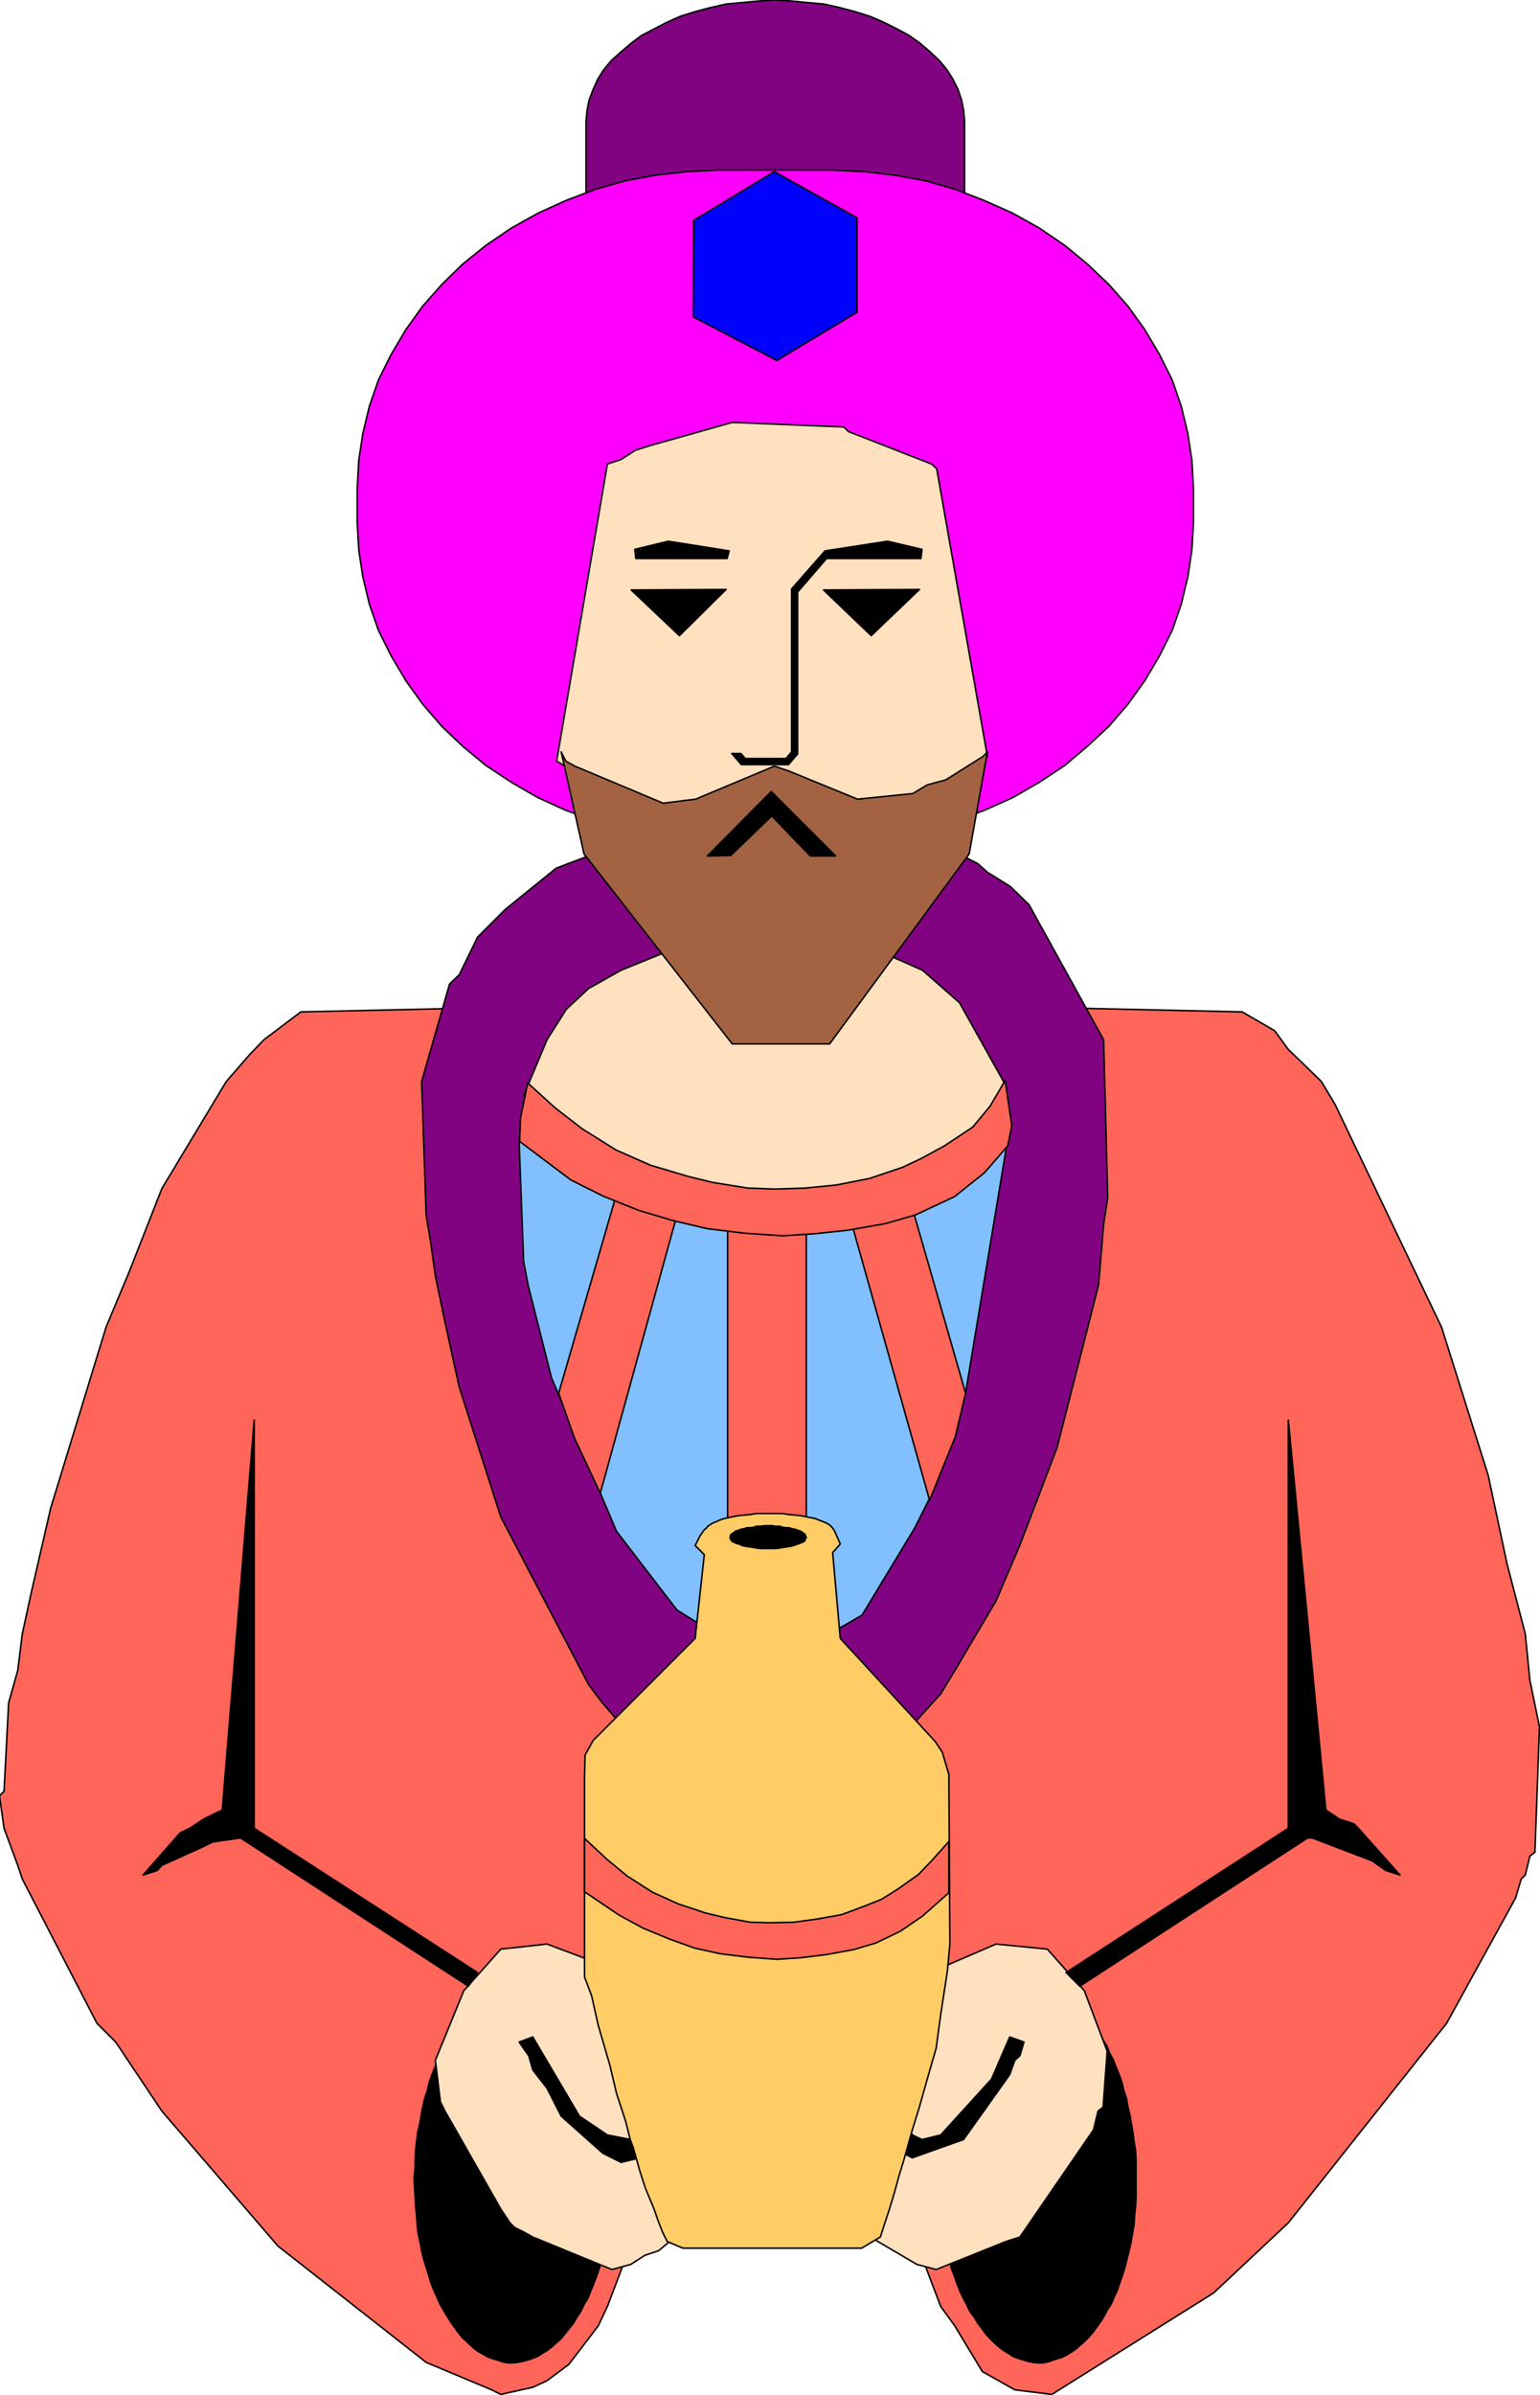 <svg xmlns="http://www.w3.org/2000/svg" fill-rule="evenodd" height="762.139" preserveAspectRatio="none" stroke-linecap="round" viewBox="0 0 3035 4717" width="490.455"><style>.brush1{fill:#ff6659}.pen1{stroke:#000;stroke-width:3;stroke-linejoin:round}.brush2{fill:#000}.brush3{fill:#ffe0bf}.brush4{fill:#820382}</style><path class="pen1 brush1" d="m2046 1984 402 9 64 37 27 37 28 27 37 36 27 45 210 439 92 292 37 174 36 138 9 91 19 92-9 247-10 8-9 37-8 8-11 37-136 247-312 393-147 138-319 200-73-9-64-36-55-91-27-37-83-219-247-1006 522-1334z"/><path class="pen1 brush2" d="m2080 3925-10-4-9-2-11-2-9-1h-10l-9 2-11 2-9 2-9 5-9 5-9 5-9 6-9 7-9 8-7 9-8 9-9 9-7 12-6 11-8 12-6 12-6 13-7 14-5 14-6 15-4 15-5 17-4 16-3 17-3 17-2 18-3 17-1 19-2 19v55l1 18 1 18 3 17 2 18 2 17 3 17 5 17 3 16 5 16 4 16 6 15 5 15 6 15 6 13 7 13 6 13 9 12 7 12 8 10 7 10 9 10 8 8 9 8 9 7 10 6 9 6 10 4 10 3 10 3 10 2 10 1h9l10-2 9-3 9-3 10-3 10-5 8-5 9-6 9-8 8-7 8-8 9-10 7-10 8-11 7-11 6-12 8-12 6-14 6-13 5-15 5-14 5-16 4-16 4-16 4-17 3-18 3-17 1-18 2-18 1-19v-73l-1-18-3-18-2-17-3-17-3-18-4-16-3-17-5-15-4-17-5-14-6-15-6-15-7-13-5-13-8-13-7-12-7-11-8-11-8-11-8-9-9-8-9-8-9-7-10-7-10-4-9-5z"/><path class="pen1 brush3" d="m1807 3894 29-9 18-9 109-47 101 10 73 82 45 119-8 110-10 8-9 37-145 211-28 9-137 55-38-10-109-64-9-9 118-493z"/><path class="pen1 brush2" d="m2018 4022-8 27-10 9-10 28-91 128-101 36-18-9-9-27-18-92 36 64 9 19 19 9 37-9 100-110 36-83 28 10zm83-137 438-284v-804l74 768 27 18 28 9 9 9 82 92-28-9-27-19-118-45h-9l-449 292-27-27z"/><path class="pen1 brush1" d="m996 1984-403 9-36 27-37 28-27 28-47 54-127 211-64 163-46 110-109 356-38 165-18 83-9 72-18 64-9 174-9 9 9 64 27 73 9 27 147 284 37 37 91 136 229 266 292 229 129 54 18 9 63-14 28-13 43-32 58-76 18-38 83-219 236-1006-520-1334z"/><path class="pen1 brush2" d="m977 3925 10-4 9-2 10-2 10-1h10l9 2 10 2 10 2 9 5 9 5 9 5 9 6 9 7 8 8 8 9 8 9 8 9 8 12 6 11 7 12 7 12 6 13 6 14 6 14 6 15 3 15 5 17 5 16 2 17 4 17 2 18 3 17 1 19 2 19v55l-2 18-1 18-2 17-2 18-3 17-4 17-3 17-4 16-4 16-5 16-5 15-6 15-6 15-5 13-8 13-6 13-8 12-7 12-8 10-8 10-8 10-9 8-9 8-9 7-10 6-9 6-10 4-9 3-11 3-10 2-9 1h-10l-10-2-9-3-10-3-9-3-9-5-9-5-9-6-9-8-7-7-9-8-8-10-7-10-8-11-7-11-7-12-7-12-6-14-6-13-6-15-4-14-5-16-5-16-4-16-3-17-4-18-2-17-1-18-2-18-1-19-1-19-1-18 2-19v-17l1-18 2-18 2-17 4-17 3-18 3-16 4-17 5-15 4-17 5-14 6-15 6-15 6-13 6-13 8-13 6-12 8-11 8-11 8-11 8-9 9-8 9-8 9-7 9-7 10-4 10-5z"/><path class="pen1 brush3" d="m1235 3894-29-9-27-18-101-38-91 10-73 82-56 137 10 82 9 18 110 193 18 27 9 9 18 9 18 10 156 64 37-10 28-18 27-9 55-46-118-493z"/><path class="pen1 brush2" d="m1023 4022 19 27 8 28 28 36 28 55 82 73 18 9 18 9 37-9 10-27 9-9 9-64 9-18v-10l-46 73-9 19-46-9-55-37-92-156-27 10zm-82-137-440-284v-804l-63 768-19 9-18 9-27 18-19 9-73 83 28-9 9-10 82-37 18-9 55-8 449 292 18-27z"/><path class="pen1 brush4" d="m1516 3546 65-9 182-100 91-101 28-46 81-137 47-110 73-191 82-321 10-119 8-53-8-311-147-266-37-36-45-28-19-17-73-37-119-46-82-19-110-8-155 8-292 111-100 81-55 55-36 74-19 18-55 192 9 265 9 53 9 65 19 91 28 128 82 256 173 330 27 36 55 63 38 37 45 27 118 56 45 9h28z"/><path class="pen1 brush3" d="m1507 3025 474-889-90-161-73-64-147-65-55-9-82-9-128 9-182 74-64 36-44 41-38 60-46 110 475 867z"/><path class="pen1" style="fill:#82bfff" d="m1534 3254 55-9 110-64 104-172 42-84 57-176 80-481 9-74-256 156-192 36-164-9-155-64-137-101-40-40-24 75 9 238 9 47 46 182 128 302 119 155 45 28 27 28 27 9 64 18h37z"/><path class="pen1 brush1" d="M1434 2413h155v832l-28 9-45 9-19-9-63-18v-823zm-219-61-114 392 31 88 51 109 154-558-122-31zm580 17 108 375-20 85-51 126-156-554 119-32z"/><path class="pen1 brush1" d="m1981 2128-30 51-34 41-56 37-44 24-38 18-65 22-66 13-61 6-61 2-52-2-69-11-49-12-74-22-68-30-67-42-53-41-54-49-14 68-2 47 101 76 64 32 70 28 67 20 68 16 74 9 75 5 63-4 65-7 74-13 59-17 77-36 59-47 46-53 8-40-13-89z"/><path class="pen1 brush4" d="m1901 238-2-21-4-20-7-21-10-20-12-19-15-18-18-17-20-17-21-15-24-13-26-13-28-12-29-9-30-8-31-7-33-3-31-3-32-2h-1l-32 2-32 3-32 3-31 7-30 8-29 9-27 12-25 13-25 13-20 15-20 17-19 17-15 18-12 19-9 20-8 21-4 20-2 21v271l2 20 4 21 8 20 9 20 12 19 15 19 19 16 20 18 20 15 25 14 25 12 27 12 29 9 30 8 31 6 32 5 32 2 32 2h1l32-2 31-2 33-5 31-6 30-8 29-9 28-12 26-12 24-14 21-15 20-18 18-16 15-19 12-19 10-20 7-20 4-21 2-20V238z"/><path class="pen1" style="fill:#f0f" d="m2352 962-3-55-8-53-13-54-18-52-25-50-29-49-33-46-38-43-42-40-45-37-50-34-52-29-56-25-57-22-59-17-61-11-60-7-63-3h-225l-62 3-61 7-60 11-59 17-58 22-55 25-52 29-50 34-46 37-41 40-38 43-33 46-29 49-25 50-18 52-13 54-8 53-3 55v67l3 54 8 53 13 54 18 52 25 50 29 49 33 46 38 44 41 39 46 38 50 33 52 30 55 25 58 21 59 17 60 12 61 6 62 3h225l63-3 60-6 61-12 59-17 57-21 56-25 52-30 50-33 45-38 42-39 38-44 33-46 29-49 25-50 18-52 13-54 8-53 3-54v-67z"/><path class="pen1" style="fill:#00f" d="m1531 710 158-95V429l-163-91-159 96-1 190 165 86z"/><path class="pen1 brush3" d="m1097 1499 100-585 27-9 28-18 28-9 163-46 220 9 9 9 164 64 10 9 100 567-138 120-311-36-235 26-165-101z"/><path class="pen1 brush2" d="m1431 1161-187 1 95 90 92-91zm381 0-189 1 94 90 95-91z"/><path class="pen1" style="fill:#a36342" d="m1106 1481 9 18 18 10 174 73 64-8 155-65 27 9 137 56 109-11 28-17 37-10 73-46 9-9-36 201-275 374h-192l-292-374-45-201z"/><path class="pen1 brush2" d="M1815 1100h-186l-57 66v319l-18 21h-93l-19-22h18l9 10h80l11-13v-321l66-75 123-19 68 16-2 18zm-562 0h180l4-15-120-19-66 16 2 18zm141 586 126-127 127 127h-50l-76-79-81 78-46 1z"/><path class="pen1" style="fill:#fc6" d="m1656 3041-15 17 15 169 187 203 14 21 13 44 2 334-5 54-13 84-9 67-19 66-15 53-13 42-16 57-11 36-7 26-11 37-9 27-9 28-37 22h-352l-31-13-9-18-9-23-8-23-17-41-11-34-13-46-6-16-9-36-18-55-13-55-23-79-13-58-14-37v-393l1-44 16-29 201-201 18-165-18-18 9-18 9-13 4-3 3-4 5-3 4-3 8-3 6-3 9-3 9-2 10-2 11-2 11-1 11-1 12-2h51l12 2 12 1 10 1 11 2 10 2 10 2 7 3 8 3 7 3 5 3 4 3 3 4 3 4 12 27z"/><path class="pen1 brush1" d="m1870 3627-34 38-26 27-41 29-32 20-30 12-48 18-50 9-45 6-46 1-39-1-50-9-38-9-54-18-51-23-50-32-40-33-44-41v105l68 46 48 26 51 21 50 18 50 11 56 7 56 4 47-3 49-6 55-10 44-13 48-23 44-30 52-46v-101z"/><path class="pen1 brush2" d="m1589 3028-1 2-1 2-1 3-3 2-3 1-4 2-4 1-5 2-6 2-6 1-6 1-6 1-7 1-8 1h-29l-8-1-6-1-6-1-7-1-6-1-6-2-4-2-5-1-3-2-4-1-2-2-2-3-1-2v-4l1-3 2-2 2-1 4-3 3-2 5-1 4-2 6-1 6-2h7l6-1 6-2h8l8-1h15l6 1h8l7 2 6 1h6l6 2 6 1 5 2 4 1 4 2 3 3 3 1 1 2 1 3 1 2z"/></svg>
